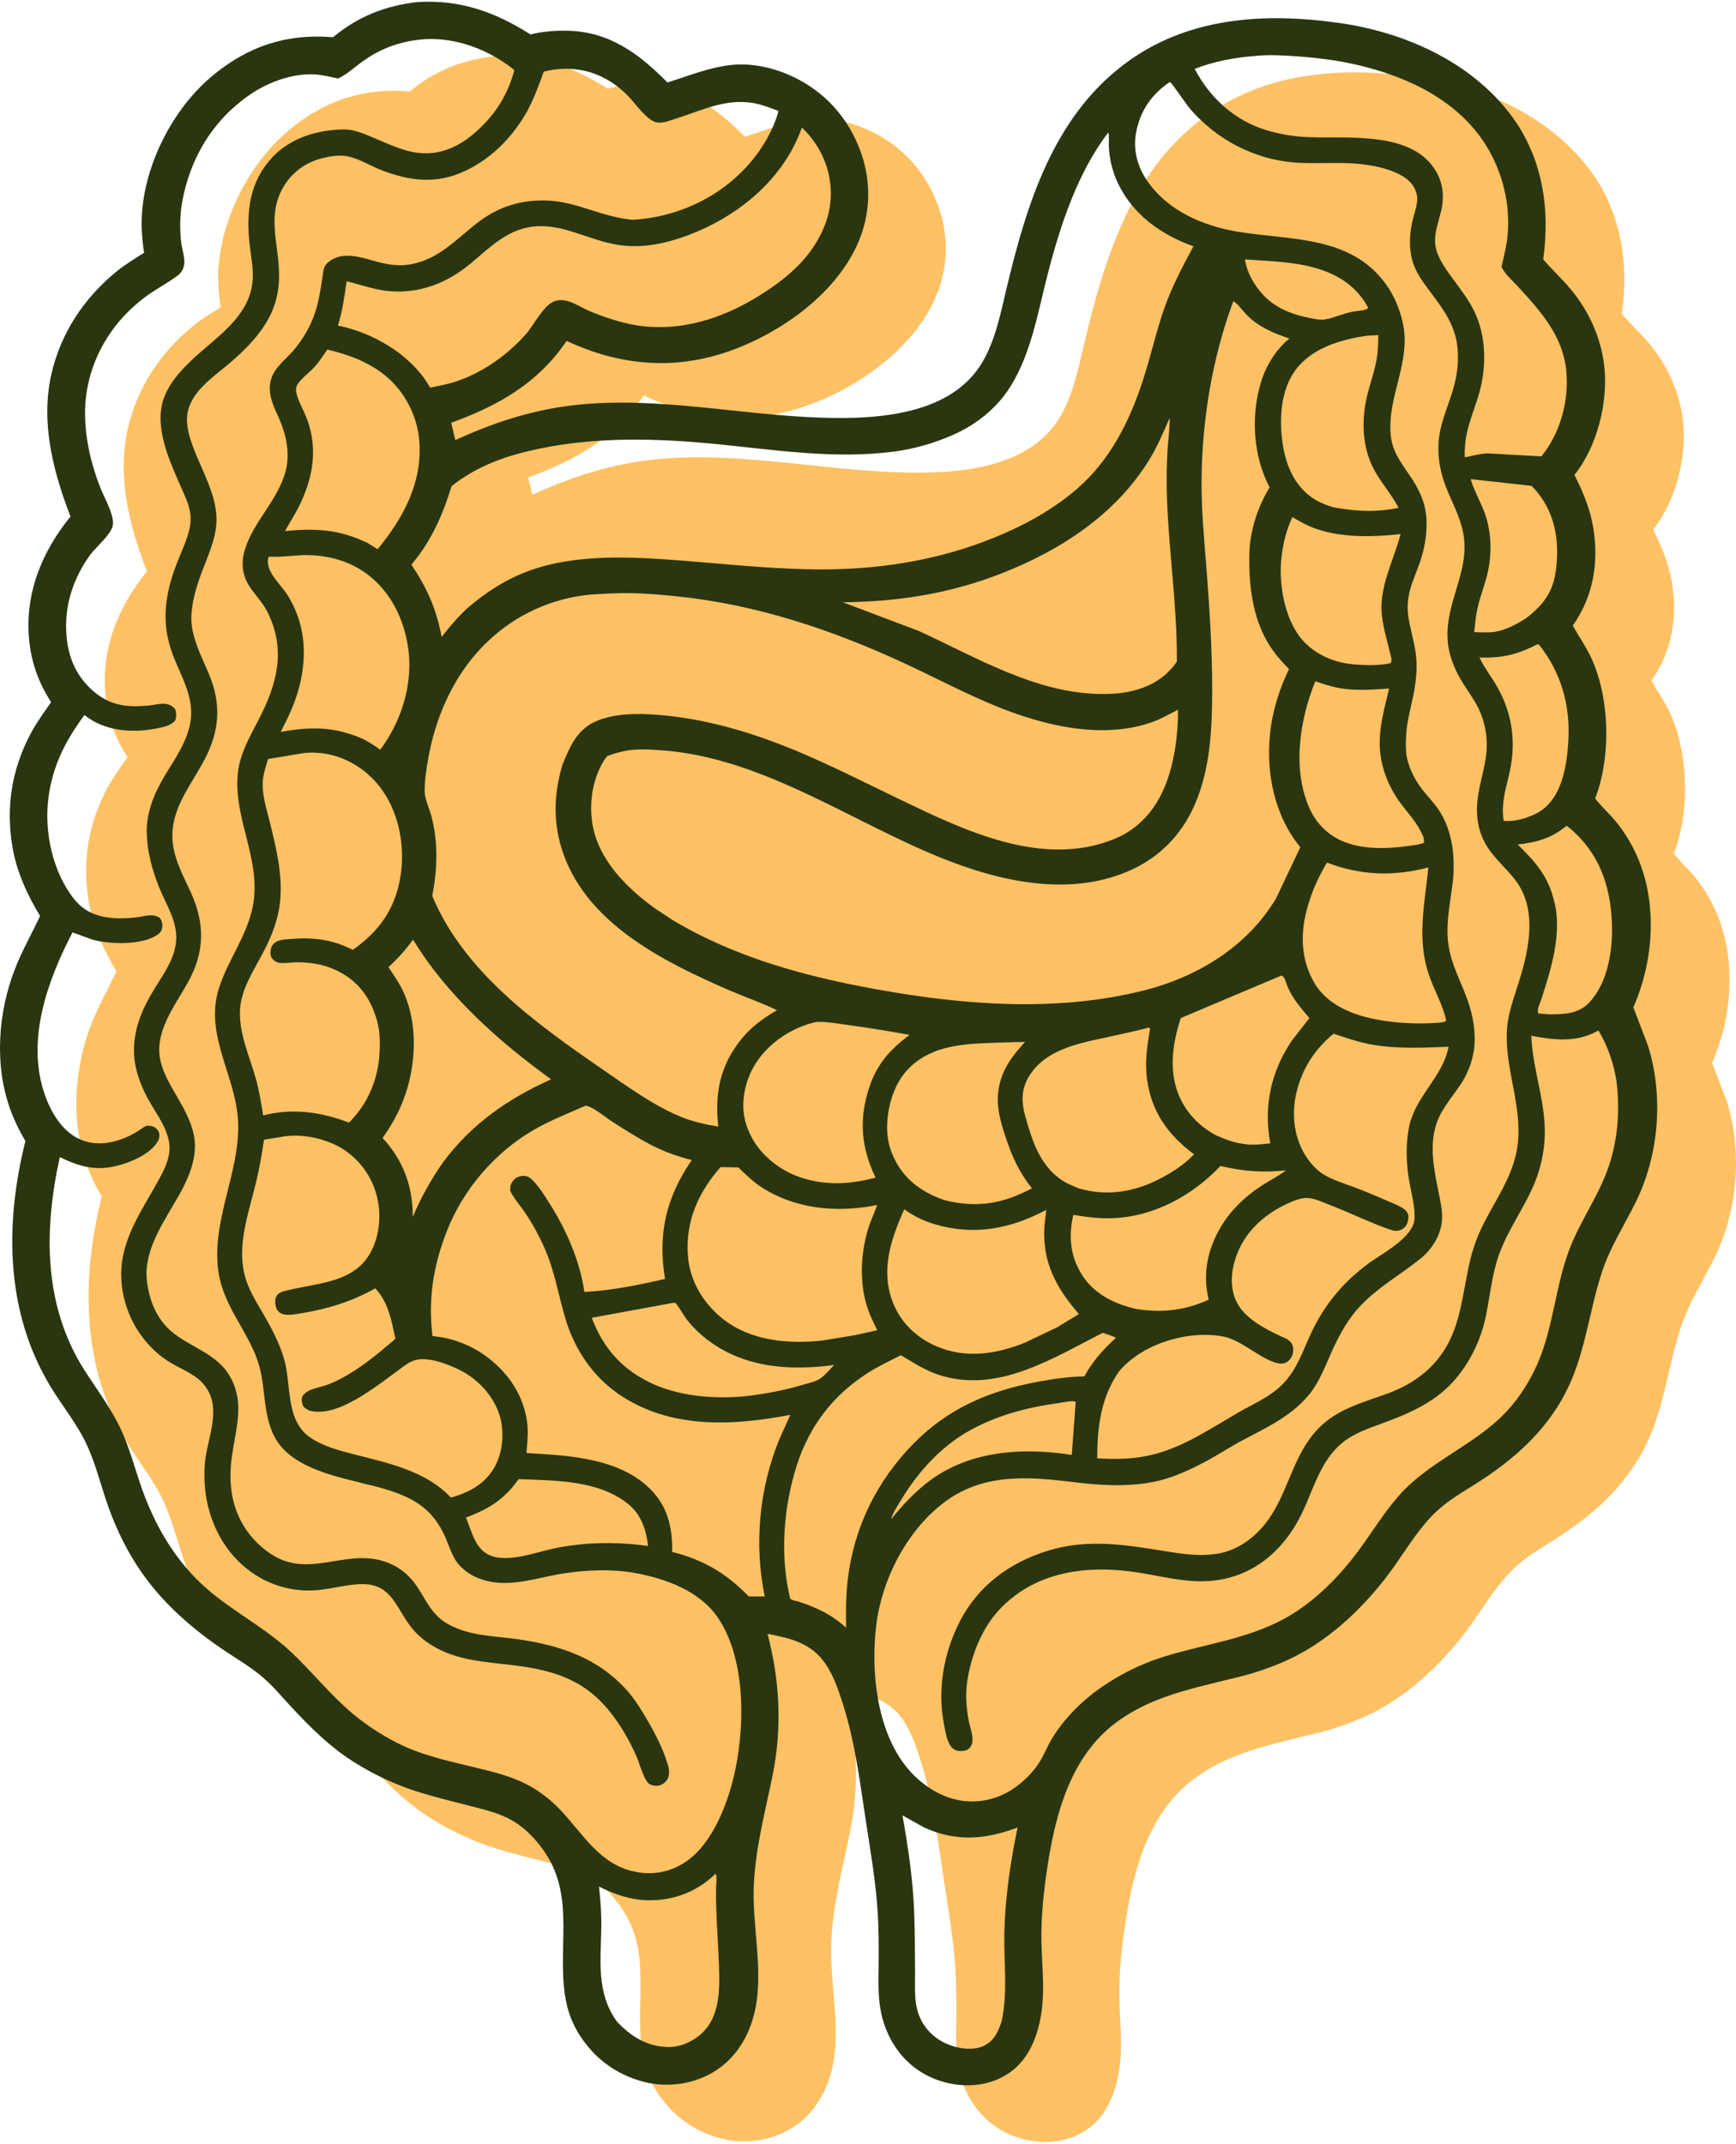 <svg xmlns="http://www.w3.org/2000/svg" fill="none" viewBox="0 0 260 321" height="321" width="260">
<path fill="#FFC163" d="M256.825 188.245C255.072 191.819 252.96 195.01 251.707 198.826C249.701 204.938 249.205 211.301 246.162 217.079C243.158 222.782 238.5 226.898 233.141 230.337C231.028 231.694 228.761 232.96 226.917 234.681C224.411 237.019 222.629 239.996 220.666 242.78C216.984 248.002 212.247 252.8 206.645 255.927C204.233 257.273 201.699 258.217 199.07 259.035C192.051 260.965 184.868 261.873 178.851 266.346C172.164 271.32 169.846 279.653 168.61 287.498C168.072 290.905 167.664 294.512 167.631 297.969C167.591 302.023 168.251 306.009 167.602 310.061C167.071 313.37 165.77 316.789 162.945 318.785C160.301 320.653 157.086 321.105 153.957 320.476C148.161 319.312 144.314 314.723 143.436 308.995C143.108 306.851 143.203 304.692 143.221 302.53C143.243 299.799 143.233 297.056 143.045 294.33C142.74 289.896 141.976 285.535 141.308 281.146C140.398 275.173 139.698 269.342 137.851 263.556C137.175 261.443 136.483 259.344 135.213 257.501C133.104 254.436 130.008 253.721 126.556 253.052C128.415 260.109 128.762 267.194 127.297 274.36C126.183 279.812 124.796 284.955 124.508 290.552C124.182 296.87 126.065 303.638 124.605 309.831C123.749 313.461 121.752 316.738 118.518 318.709C115.457 320.574 111.612 321.115 108.142 320.259C105.149 319.519 102.371 317.938 100.268 315.669C98.401 313.657 97.034 311.269 96.429 308.58C94.702 300.892 97.939 292.883 93.164 285.825C91.914 283.976 90.29 282.24 88.356 281.098C86.442 279.967 84.34 279.477 82.211 278.93C79.656 278.271 77.078 277.647 74.554 276.879C71.108 275.831 67.912 274.364 64.843 272.485C61.035 270.152 57.922 267.047 54.91 263.789C53.609 262.382 52.342 260.853 50.889 259.605C49.04 258.016 46.883 256.775 44.867 255.412C41.196 252.93 37.701 250.026 34.824 246.639C31.263 242.451 28.863 237.721 27.172 232.516C26.351 229.984 25.649 227.386 24.558 224.951C23.092 221.683 20.794 218.951 18.958 215.904C12.208 204.702 12.143 191.525 15.246 179.166C14.341 177.68 13.544 176.006 12.95 174.368C10.545 167.736 11.142 159.815 13.697 153.314C14.767 150.59 16.196 148.084 17.439 145.445C15.51 142.244 13.915 138.777 13.294 135.065C12.309 129.175 13.159 123.594 15.934 118.279C16.832 116.559 17.97 114.977 19.093 113.399C17.273 110.516 16.172 107.619 15.818 104.217C15.091 97.239 17.652 90.898 22.005 85.555C19.408 78.822 17.52 71.573 19.107 64.348C20.479 58.095 24.081 52.699 29.049 48.702C30.292 47.703 31.702 46.867 33.041 46.001C32.736 44.017 32.585 42.015 32.729 40.008C33.265 32.537 37.362 24.534 43.026 19.703C48.396 15.124 54.321 13.105 61.382 13.693C65.101 10.603 69.172 8.989 73.941 8.431C80.363 8.005 85.653 9.88 90.992 13.277C92.643 12.854 94.472 12.709 96.173 12.714C102.656 12.731 107.17 16.05 111.541 20.479C114.761 19.477 117.93 18.145 121.319 17.835C124.254 17.567 127.376 18.258 130.046 19.465C135.005 21.708 138.61 25.663 140.484 30.75C142.219 35.467 142.026 40.528 139.882 45.073C136.428 52.396 128.524 57.98 121.081 60.666C112.705 63.69 104.403 62.969 96.411 59.218C92.168 65.551 86.096 68.968 79.106 71.496L79.722 74.092C84.738 71.796 89.757 70.059 95.219 69.175C107.501 67.184 120.205 69.993 132.513 70.635C141.302 71.094 153.84 70.968 158.849 62.293C160.794 58.924 161.532 54.975 162.429 51.232C165.409 38.796 169.339 25.895 179.951 17.821C189.328 10.688 200.916 9.958 212.193 11.54C222.066 12.924 232.061 17.332 238.141 25.479C242.774 31.687 243.983 39.452 242.892 46.982C244.18 48.493 245.647 49.846 246.932 51.364C249.752 54.697 251.603 58.788 252.072 63.137C252.641 68.433 250.974 75.119 247.584 79.306C248.842 81.807 249.918 84.328 250.384 87.104C251.273 92.409 250.443 97.501 247.333 101.91C248.309 103.633 249.411 105.173 250.223 106.998C252.91 113.038 253.068 121.671 250.692 127.818C251.572 128.967 252.664 129.942 253.604 131.043C255.179 132.887 256.524 135.201 257.391 137.461C260.027 144.328 259.346 152.506 256.418 159.133L258.632 164.936C260.969 172.42 260.275 181.208 256.825 188.245Z"></path>
<path fill="#2A3610" d="M49.88 5.572C53.593 2.487 57.66 0.875 62.421 0.317C68.834 -0.109 74.116 1.765 79.446 5.157C81.094 4.736 82.922 4.59 84.62 4.595C91.093 4.612 95.6 7.928 99.965 12.351C103.18 11.35 106.345 10.021 109.729 9.711C112.66 9.442 115.777 10.132 118.442 11.338C123.395 13.578 126.994 17.529 128.864 22.611C130.599 27.321 130.405 32.377 128.264 36.916C124.814 44.231 116.923 49.808 109.49 52.491C101.127 55.511 92.837 54.79 84.857 51.045C80.621 57.37 74.557 60.783 67.576 63.309L68.192 65.901C73.201 63.608 78.213 61.873 83.666 60.99C95.929 59.002 108.614 61.807 120.904 62.449C129.68 62.908 142.2 62.781 147.201 54.117C149.143 50.752 149.881 46.807 150.777 43.069C153.753 30.648 157.676 17.761 168.272 9.698C177.635 2.572 189.206 1.843 200.465 3.422C210.325 4.805 220.305 9.208 226.375 17.346C231.001 23.546 232.209 31.302 231.12 38.823C232.405 40.332 233.871 41.684 235.153 43.2C237.97 46.529 239.818 50.615 240.285 54.959C240.854 60.249 239.189 66.927 235.805 71.109C237.059 73.607 238.135 76.124 238.599 78.897C239.488 84.197 238.659 89.282 235.553 93.686C236.528 95.407 237.628 96.947 238.439 98.768C241.122 104.802 241.279 113.424 238.907 119.564C239.786 120.712 240.877 121.686 241.815 122.785C243.387 124.628 244.73 126.939 245.596 129.196C248.228 136.054 247.548 144.224 244.625 150.841L246.835 156.638C249.169 164.113 248.476 172.891 245.031 179.919C243.28 183.49 241.172 186.676 239.921 190.488C237.917 196.592 237.422 202.948 234.384 208.719C231.384 214.416 226.733 218.527 221.382 221.962C219.272 223.317 217.008 224.582 215.167 226.3C212.665 228.636 210.885 231.609 208.925 234.39C205.249 239.605 200.518 244.398 194.925 247.521C192.517 248.866 189.987 249.808 187.361 250.625C180.352 252.553 173.182 253.459 167.173 257.928C160.495 262.895 158.182 271.219 156.946 279.054C156.41 282.457 156.002 286.061 155.969 289.513C155.929 293.562 156.588 297.544 155.94 301.591C155.41 304.896 154.111 308.311 151.289 310.305C148.649 312.17 145.44 312.622 142.315 311.994C136.527 310.832 132.685 306.247 131.809 300.527C131.482 298.384 131.577 296.229 131.594 294.07C131.615 291.341 131.606 288.601 131.419 285.879C131.114 281.449 130.351 277.094 129.684 272.711C128.775 266.745 128.077 260.92 126.232 255.141C125.557 253.03 124.867 250.935 123.599 249.092C121.492 246.031 118.401 245.318 114.954 244.649C116.81 251.698 117.157 258.774 115.694 265.932C114.581 271.377 113.196 276.514 112.909 282.106C112.584 288.417 114.464 295.176 113.006 301.362C112.151 304.987 110.157 308.261 106.928 310.229C103.872 312.092 100.032 312.633 96.569 311.778C93.579 311.039 90.806 309.46 88.705 307.194C86.843 305.184 85.477 302.798 84.873 300.113C83.148 292.433 86.38 284.433 81.614 277.385C80.365 275.538 78.743 273.804 76.813 272.663C74.902 271.534 72.803 271.044 70.677 270.497C68.126 269.84 65.552 269.216 63.031 268.45C59.59 267.403 56.398 265.937 53.334 264.06C49.531 261.73 46.423 258.628 43.416 255.374C42.117 253.969 40.853 252.442 39.401 251.196C37.555 249.608 35.401 248.369 33.388 247.008C29.721 244.529 26.233 241.627 23.359 238.246C19.803 234.061 17.406 229.338 15.72 224.139C14.898 221.61 14.198 219.014 13.108 216.583C11.645 213.318 9.351 210.59 7.517 207.546C0.778 196.358 0.713 183.197 3.81 170.853C2.906 169.369 2.111 167.696 1.519 166.059C-0.883 159.436 -0.288 151.524 2.263 145.031C3.333 142.311 4.759 139.807 6 137.17C4.074 133.974 2.481 130.511 1.861 126.803C0.877 120.92 1.726 115.344 4.498 110.036C5.394 108.318 6.53 106.739 7.651 105.163C5.834 102.283 4.735 99.39 4.381 95.99C3.655 89.02 6.212 82.688 10.559 77.351C7.966 70.626 6.081 63.386 7.665 56.17C9.036 49.923 12.632 44.534 17.593 40.542C18.833 39.544 20.241 38.708 21.579 37.843C21.275 35.863 21.124 33.862 21.268 31.857C21.803 24.395 25.893 16.401 31.55 11.576C36.912 7.002 42.828 4.986 49.877 5.573L49.88 5.572ZM133.46 227.504C135.134 225.4 137.168 223.243 139.338 221.653C145.457 217.17 153.243 216.739 160.517 217.86L161.099 210.067L161.095 209.903L160.938 209.859C160.254 209.738 159.199 210.012 158.5 210.107C153.698 210.764 149.023 212.003 144.808 214.453C140.671 216.859 137.346 220.621 134.912 224.679C134.371 225.581 133.737 226.478 133.461 227.503L133.46 227.504ZM63.816 5.853C60.14 6.096 57.012 7.179 54.041 9.389C52.922 10.22 51.921 11.146 50.655 11.757C49.537 11.535 48.353 11.223 47.216 11.147C43.938 10.927 40.245 12.267 37.565 14.083C31.902 17.92 28.445 23.674 27.265 30.351C26.931 32.239 26.921 34.353 27.128 36.252C27.242 37.291 27.742 38.63 27.575 39.652C27.442 40.466 27.062 40.947 26.408 41.413C24.88 42.506 23.209 43.383 21.699 44.513C17.2 47.882 14.057 52.684 13.055 58.239C12.165 63.18 13.244 68.524 15.068 73.128C15.669 74.644 16.99 76.845 16.923 78.461C16.864 79.89 14.36 81.9 13.48 83.12C10.974 86.599 9.65 90.606 9.936 94.903C10.091 97.234 10.691 99.435 12.05 101.359C13.556 103.488 15.714 105.177 18.341 105.603C19.582 105.805 20.947 105.778 22.194 105.657C22.965 105.582 24.255 105.253 24.972 105.421C25.531 105.553 25.884 105.753 26.242 106.216C26.413 106.839 26.435 107.178 26.283 107.809C25.716 108.648 24.443 108.884 23.501 109.07C20.026 109.757 16.268 109.552 13.278 107.537L12.654 107.074C9.772 110.948 7.835 114.77 7.238 119.597C6.612 124.669 7.907 130.65 11.138 134.675C12.583 136.474 14.439 137.218 16.671 137.447C17.926 137.576 19.177 137.504 20.429 137.368C21.687 137.231 22.75 136.728 23.91 137.416C24.256 137.888 24.386 138.316 24.288 138.912C24.201 139.447 23.947 139.734 23.5 140.029C21.172 141.565 16.411 141.409 13.846 140.706L10.865 139.615C7.175 146.684 4.018 155.401 6.525 163.362C7.381 166.079 8.975 169.037 11.568 170.407C13.614 171.488 15.893 171.375 18.021 170.647C18.925 170.338 19.78 169.917 20.592 169.416C20.994 169.168 21.48 168.761 21.907 168.594C22.112 168.513 22.727 168.601 22.928 168.685C23.266 168.826 23.582 169.097 23.741 169.427C23.952 169.868 23.895 170.432 23.664 170.852C22.501 172.969 19.066 174.28 16.831 174.719C13.912 175.291 11.569 174.535 8.956 173.268C6.558 184.131 6.463 195.492 12.66 205.191C14.589 208.212 16.724 210.975 18.215 214.271C19.327 216.729 20.058 219.36 20.908 221.918C22.699 227.301 25.331 232.252 29.318 236.341C33.596 240.727 39.131 243.202 43.538 247.321C46.448 250.041 48.962 253.162 51.927 255.835C54.16 257.849 56.676 259.534 59.343 260.914C63.048 262.83 67.117 263.681 71.136 264.658C73.952 265.342 76.667 265.98 79.232 267.377C81.03 268.357 82.698 269.707 84.093 271.202C87.419 274.768 89.865 279.191 95.072 280.271C97.732 280.823 100.351 280.35 102.624 278.847C106.9 276.02 109.256 269.426 110.204 264.632C111.559 257.781 111.594 248.224 107.5 242.211C104.763 238.192 99.608 236.35 95.008 235.53C91.57 234.917 87.779 235.089 84.348 235.621C80.613 236.201 76.623 237.694 72.854 236.712L72.582 236.642C70.766 236.154 68.955 234.977 68.04 233.309C67.453 232.24 67.077 231.016 66.563 229.903C64.795 226.08 62.172 224.43 58.295 223.172C52.949 221.436 43.999 220.715 41.098 215.115C39.243 211.533 39.88 207.426 38.558 203.678C36.92 199.037 33.468 195.524 32.724 190.494C31.595 182.863 35.868 175.789 35.673 168.264C35.49 161.241 30.5 155.076 32.803 147.929C34.169 143.689 36.991 140.155 37.863 135.711C39.232 128.728 34.799 122.389 35.649 115.572C35.992 112.815 37.345 110.43 38.61 108.011C41.45 102.582 42.947 97.388 40.033 91.595C39.26 90.058 37.984 88.907 37.139 87.435C36.21 85.816 36.141 83.985 36.691 82.239C38.027 77.988 41.632 74.914 42.788 70.516C43.448 68.005 42.901 65.269 41.908 62.927C41.184 61.222 40.23 59.549 40.432 57.622C40.68 55.257 42.602 54.08 44.01 52.41C44.938 51.309 45.768 50.038 46.403 48.746C47.729 46.048 48.004 43.264 48.474 40.352C48.598 39.587 49.389 39.025 50.046 38.707C52.063 37.732 54.63 38.719 56.65 39.24C58.265 39.657 59.827 39.876 61.48 39.583C65.847 38.81 68.419 35.679 71.796 33.147C74.759 30.925 78.006 29.938 81.703 30.019C86.35 30.12 90.221 32.561 94.827 32.917C101.457 32.504 107.8 29.589 112.21 24.532C114.121 22.34 115.699 19.706 116.518 16.908L116.604 16.62C115.35 16.152 114.038 15.624 112.71 15.412C108.501 14.74 104.972 16.602 101.073 17.819C100.282 18.066 99.287 18.46 98.451 18.348C96.945 18.145 95.201 15.552 94.165 14.473C90.724 10.889 86.289 9.527 81.445 10.719C80.738 12.632 80.035 14.623 79.072 16.424C76.999 20.298 73.67 23.733 69.673 25.593C65.4 27.581 61.568 27.153 57.267 25.534C55.605 24.908 53.85 23.791 52.124 23.421C50.927 23.165 49.393 23.392 48.219 23.699C45.752 24.346 43.738 25.79 42.437 28.011C40.114 31.977 41.499 35.829 41.763 40.043C41.933 42.757 41.538 45.258 40.238 47.669C38.879 50.189 36.781 52.312 34.637 54.171C32.544 55.986 29.74 57.804 28.551 60.383C27.792 62.029 27.904 63.55 28.37 65.246C29.437 69.132 31.994 72.831 32.384 76.846C32.664 79.738 31.522 82.312 30.505 84.935C29.602 87.263 28.834 89.532 28.668 92.046C28.558 93.706 28.995 95.282 29.555 96.828C30.145 98.458 30.957 100 31.565 101.625C33.289 106.225 32.654 110.182 30.275 114.405C27.767 118.855 24.721 122.511 26.208 127.951C26.759 129.965 27.762 131.821 28.617 133.713C30.74 138.417 30.643 142.639 28.116 147.163C26.109 150.756 22.935 154.721 24.099 159.115C24.586 160.957 25.565 162.589 26.514 164.219C27.587 166.064 28.609 167.884 29.039 170C29.653 173.017 28.38 176.149 26.942 178.733C25.011 182.202 22.288 185.946 21.962 190.012C21.849 191.417 22.133 192.995 22.518 194.344C23.053 196.219 24.12 198.034 25.602 199.308C28.6 201.888 32.621 202.63 34.608 206.404C36.614 210.213 35.318 213.978 34.751 217.947C34.225 221.624 34.519 225.177 36.457 228.428C37.564 230.285 39.336 232.044 41.229 233.094C46.498 236.016 51.556 232.222 57.019 233.656C59.33 234.263 61.156 235.612 62.475 237.591C63.953 239.806 64.677 241.867 67.166 243.233C70.412 245.014 74.021 244.952 77.583 245.466C83.938 246.383 89.626 248.284 93.989 253.222C95.072 254.448 95.946 255.885 96.781 257.286C98.096 259.493 99.365 261.955 100.076 264.435C100.26 265.074 100.293 265.932 99.914 266.51C99.635 266.935 99.118 267.298 98.617 267.392C98.227 267.465 97.573 267.359 97.24 267.135C96.427 266.591 95.758 263.946 95.304 262.943C94.754 261.726 94.147 260.525 93.461 259.38C92.162 257.216 90.588 255.149 88.621 253.548C85.167 250.738 80.939 249.838 76.625 249.324C73.068 248.9 69.475 248.708 66.17 247.176C64.461 246.384 62.856 245.25 61.669 243.776C59.274 240.805 58.721 237.033 53.952 237.215C51.992 237.291 50.097 237.8 48.159 238.045C43.748 238.601 39.479 237.241 36.183 234.244C32.733 231.107 30.834 226.506 30.64 221.89C30.585 220.575 30.609 219.229 30.837 217.93C31.49 214.201 33.285 209.971 30.089 206.85C28.824 205.615 27.039 204.951 25.539 204.05C21.1 201.381 18.307 196.401 18.156 191.236C17.999 185.842 21.033 181.604 23.541 177.093C24.355 175.628 25.26 173.983 25.38 172.277C25.578 169.461 23.381 166.817 22.11 164.458C20.957 162.317 20.078 159.832 20.062 157.38C20.041 153.881 21.391 150.868 23.206 147.943C24.552 145.774 26.098 143.642 26.366 141.022C26.673 138.032 24.785 135.327 23.741 132.658C22.759 130.148 22.053 127.502 21.979 124.796C21.895 121.72 23.052 118.901 24.592 116.302C26.146 113.68 28.119 110.999 28.552 107.903C29.073 104.179 26.982 101.107 25.774 97.748C24.995 95.582 24.66 93.368 24.836 91.069C25.011 88.792 25.609 86.638 26.424 84.513C27.083 82.794 27.94 81.057 28.364 79.265C28.965 76.728 28.003 74.972 27.008 72.713C25.348 68.943 23.097 63.982 24.471 59.823C25.093 57.941 26.285 56.419 27.629 54.993C31.61 50.771 37.971 47.693 37.864 41.055C37.838 39.437 37.502 37.824 37.341 36.216C36.873 31.548 37.438 27.151 40.75 23.599C43.519 20.629 47.466 19.465 51.429 19.381C53.084 19.346 54.646 20.082 56.143 20.713C57.947 21.472 59.806 22.346 61.729 22.745C66.099 23.651 69.594 21.592 72.536 18.536C74.754 16.231 76.215 13.575 77.033 10.494C73.348 7.515 68.602 5.66 63.815 5.852L63.816 5.853ZM188.087 8.368C184.932 8.617 181.889 9.156 178.929 10.318C181.209 14.654 184.87 18.017 189.605 19.473C191.602 20.087 193.779 20.447 195.869 20.536C201.922 20.794 211.839 19.487 215.26 25.99C216.157 27.695 216.3 29.654 215.862 31.512C215.448 33.262 214.703 35.051 215.004 36.887C215.295 38.665 216.618 40.421 217.661 41.841C218.781 43.367 219.973 44.901 220.803 46.611C222.715 50.549 222.654 55.452 221.335 59.554C220.317 62.721 219.234 65.061 219.385 68.485C220.507 68.243 221.634 67.95 222.784 67.884L230.849 68.337C233.731 64.818 235.037 59.889 234.564 55.391C234.024 50.255 230.736 46.595 227.382 42.959C226.476 41.977 225.499 41.176 224.874 39.969C225.251 38.352 225.659 36.779 225.803 35.12C226.2 30.542 225.035 25.796 222.631 21.886C218.407 15.019 210.835 11.477 203.246 9.712C200.266 9.02 197.24 8.65 194.191 8.431C192.216 8.291 190.058 8.163 188.085 8.367L188.087 8.368ZM175.178 12.283C172.464 14.163 170.828 16.481 170.169 19.762C169.636 22.416 170.368 25.054 171.914 27.225C175.063 31.648 180.224 33.848 185.443 34.707C193.274 35.997 202.224 35.242 207.511 42.482C208.773 44.211 209.578 46.119 210.064 48.192C211.473 54.211 207.624 59.45 208.315 65.401C208.613 67.965 210.267 69.813 211.596 71.898C212.852 73.867 213.632 75.84 213.659 78.199C213.685 80.444 213.28 82.502 212.514 84.609C211.927 86.227 211.171 87.815 210.938 89.534L210.895 89.826C210.742 90.984 210.871 92.239 211.109 93.379C211.451 95.022 211.924 96.662 212.094 98.336C212.298 100.347 212.024 102.457 211.61 104.425C211.221 106.274 210.7 108.174 210.603 110.068C210.559 110.946 210.516 111.857 210.605 112.734C210.801 114.646 211.828 116.707 213.012 118.22C213.846 119.284 214.81 120.262 215.554 121.395C217.557 124.451 217.986 128.468 217.58 132.033C217.246 134.97 216.532 138.092 216.874 141.049C217.241 144.215 218.676 146.683 219.743 149.618C220.457 151.582 220.862 153.522 220.866 155.615C220.869 157.937 220.109 160.329 218.834 162.267C217.549 164.22 215.904 166.005 215.143 168.255C214.004 171.627 214.802 175.207 215.469 178.583C215.737 179.945 216.072 181.33 215.964 182.726C215.784 185.048 214.407 187.164 212.613 188.585C209.657 190.924 206.331 192.798 203.723 195.566C202.04 197.353 200.831 199.454 199.792 201.664C198.627 204.141 197.729 206.859 195.941 208.98C193.265 212.153 189.589 213.815 186.008 215.722C184.137 216.719 182.371 217.892 180.501 218.886C178.303 220.055 176.002 221.126 173.576 221.719C169.591 222.695 165.131 222.465 161.087 221.971C153.992 221.103 147.147 220.494 141.151 225.168C135.697 229.418 132.021 236.646 131.223 243.477C130.427 250.3 131.282 258.919 135.677 264.492C137.737 267.103 140.89 269.26 144.255 269.667C147.357 270.042 150.24 269.13 152.657 267.188C153.862 266.219 155.003 265.009 155.797 263.677C156.466 262.556 156.939 261.33 157.628 260.215C159.441 257.283 162.038 254.687 164.86 252.72C167.736 250.716 170.953 249.125 174.301 248.083C180.467 246.162 186.767 245.485 192.524 242.294C196.955 239.838 200.8 235.886 203.759 231.801C205.662 229.173 207.406 226.338 209.562 223.907C214.16 218.721 220.917 216.412 225.649 211.345C227.605 209.249 229.21 206.685 230.338 204.052C232.587 198.806 232.937 192.923 234.873 187.543C236.662 182.572 239.989 178.429 241.358 173.301C241.743 171.86 242.03 170.404 242.186 168.919C242.432 166.581 242.386 164.187 242.095 161.855C241.658 159.186 240.796 156.634 239.396 154.31C236.196 156.14 232.82 155.766 229.344 155.099C229.538 160.501 231.782 165.569 231.301 171.069C231.091 173.462 230.505 175.713 229.516 177.9C228.015 181.219 225.908 184.135 224.616 187.577C223.471 190.626 223.204 193.79 222.565 196.952C221.824 200.613 220.125 204.166 217.604 206.932C214.653 210.17 210.815 211.747 206.792 213.222C204.821 213.945 202.685 214.693 201.041 216.042C197.794 218.707 196.79 222.819 195.052 226.468C192.218 232.419 187.226 236.56 180.481 236.774C177.067 236.882 173.751 235.994 170.402 235.469C162.992 234.309 155.263 235.212 149.813 240.879C147.064 243.737 145.397 247.997 144.85 251.884C144.576 253.837 144.724 255.944 145.131 257.873C145.316 258.753 145.694 259.727 145.653 260.628C145.631 261.125 145.435 261.607 145.028 261.915C144.606 262.234 143.772 262.281 143.272 262.128C142.516 261.898 142.188 261.247 141.929 260.555C141.635 259.768 141.502 258.828 141.346 258.001C140.37 252.867 141.383 247.387 143.769 242.765C146.525 237.426 151.215 233.989 156.884 232.23C162.966 230.343 168.58 231.33 174.685 232.305C177.085 232.688 179.624 233.074 182.046 232.693L182.365 232.645C185.46 232.148 188.128 230.106 189.922 227.606C193.046 223.251 193.629 217.846 197.463 213.894C200.254 211.016 203.971 210.062 207.62 208.746C212.125 207.122 215.604 204.374 217.501 199.881C219.35 195.507 219.349 190.521 220.986 186.015C222.84 180.909 226.635 176.911 227.302 171.378C227.961 165.913 225.662 160.682 225.656 155.244C225.651 152.121 226.707 149.558 227.609 146.623C229.076 141.848 230.239 135.994 226.888 131.701C225.765 130.263 224.387 129.032 223.28 127.575C221.535 125.281 220.981 122.693 221.28 119.854C221.581 116.999 222.711 114.279 222.671 111.375C222.646 109.53 222.242 107.748 221.438 106.086C220.781 104.728 219.822 103.482 219.035 102.193C217.796 100.164 216.917 98.008 216.796 95.612C216.537 90.499 219.639 86.199 219.317 81.172C219.12 78.086 217.632 75.678 216.544 72.882C215.744 70.828 215.316 68.598 215.44 66.39C215.602 63.518 216.848 60.965 217.647 58.25C218.244 56.218 218.498 54.112 218.281 51.997C217.945 48.704 216.198 46.364 214.286 43.798C213.166 42.295 211.982 40.777 211.503 38.928C210.961 36.842 211.118 34.742 211.643 32.674C211.873 31.765 212.23 30.774 212.261 29.838C212.287 29.048 211.927 28.18 211.449 27.561C209.935 25.604 206.086 24.799 203.742 24.561C200.723 24.255 197.673 24.53 194.646 24.385C188.155 24.073 182.153 20.992 178.007 16.018L175.519 12.562L175.183 12.283L175.178 12.283ZM120.098 19.108C117.703 25.86 112.219 30.987 105.846 34.027C101.842 35.937 97.149 37.377 92.679 36.687C90.507 36.351 88.463 35.593 86.384 34.908C84.231 34.197 81.928 33.632 79.646 33.954C75.794 34.499 73.343 37.084 70.49 39.453C66.895 42.438 62.713 44.067 58.001 43.564C55.948 43.345 53.926 42.596 51.918 42.123C51.599 44.355 51.278 46.591 50.616 48.752C53.949 49.441 57.04 50.842 59.779 52.867C61.609 54.292 63.309 55.99 64.412 58.053C65.733 57.779 67.092 57.539 68.371 57.103C72.379 55.737 75.97 53.182 78.773 50.031C79.971 48.685 81.416 45.629 83.113 45.081C84.969 44.482 86.727 45.944 88.383 46.623C90.878 47.645 93.626 48.551 96.32 48.849C102.29 49.513 108.058 47.675 113.138 44.625C116.458 42.632 119.768 40.134 121.907 36.852C124.064 33.547 124.981 29.995 124.107 26.071C123.524 23.449 122.054 20.931 120.098 19.107L120.098 19.108ZM166 19.825C161.388 25.819 158.783 33.799 156.909 41.07C155.394 46.95 154.304 53.786 150.712 58.799C148.663 61.66 145.806 63.776 142.602 65.177C139.852 66.378 136.889 67.229 133.912 67.62C125.001 68.791 116.066 67.365 107.197 66.489C98.529 65.634 89.566 65.39 80.992 67.142C75.983 68.165 71.7 69.622 67.636 72.786C66.312 77.116 64.573 81.055 61.62 84.553C63.96 88.073 65.368 91.197 66.146 95.374C67.358 93.817 68.575 92.385 70.028 91.038C72.765 88.697 75.767 86.755 79.16 85.5C86.297 82.859 94.844 83.379 102.302 83.96C109.738 84.539 117.185 85.386 124.654 85.249C132.833 85.101 140.93 83.697 148.542 80.65C153.081 78.834 157.482 76.486 161.207 73.289C166.31 68.91 169.201 63.05 171.235 56.756C172.354 53.295 173.14 49.724 174.336 46.287C175.491 42.967 177.082 39.958 178.743 36.881C173.925 35.16 169.729 32.198 167.451 27.477C166.641 25.796 166.163 23.864 166.073 21.999C166.039 21.296 166.164 20.504 166 19.827L166 19.825ZM186.459 38.842C186.783 41.264 188.517 43.846 190.459 45.302C192.15 46.571 194.145 47.231 196.197 47.624C196.904 47.76 197.754 47.952 198.467 47.83C200.076 47.555 201.565 46.739 203.226 46.575C203.711 46.498 204.639 46.488 204.917 46.109C203.308 43.069 200.734 41.288 197.488 40.27C193.949 39.161 190.127 39.121 186.459 38.843L186.459 38.842ZM184.716 45.091C181.544 53.641 180.02 62.917 179.956 72.03C179.924 76.54 180.383 81.098 180.728 85.593C181.187 91.573 181.563 97.581 181.547 103.58C181.531 109.316 181.242 115.269 178.889 120.602C176.981 124.925 173.774 128.264 169.479 130.235C160.897 134.174 151.038 132.29 142.564 129.084C128.126 123.621 114.608 113.371 98.788 112.328C96.951 112.207 94.926 112.093 93.136 112.548C92.36 112.746 91.618 112.93 90.882 113.261C88.835 116.059 88.177 119.916 88.715 123.3C89.582 128.75 93.897 133.023 98.186 136.085L100.705 137.753C110.156 143.405 120.599 146.212 131.348 148.155C144.374 150.511 158.248 151.585 171.236 148.335C179.288 146.32 186.815 141.769 191.119 134.514L194.751 126.87C190.88 122.141 189.608 115.877 190.211 109.875C190.54 106.594 191.598 103.149 193.053 100.194C191.907 99.004 190.859 97.843 189.997 96.428C187.568 92.439 187.016 87.555 187.117 82.975C187.195 79.459 188.334 75.967 190.15 72.974C187.684 68.351 187.328 62.319 188.821 57.339C189.583 54.797 191.054 52.367 193.119 50.691C190.728 49.892 188.489 48.964 186.694 47.127C186.089 46.506 185.436 45.537 184.717 45.089L184.716 45.091ZM204.7 50.275C200.798 50.845 196.508 52.085 194.04 55.396C191.726 58.5 191.553 63.036 192.147 66.7C192.641 69.745 193.868 72.636 196.442 74.475C197.405 75.164 198.474 75.57 199.591 75.939C202.927 76.582 206.111 76.753 209.461 76.04C208.293 73.766 206.51 71.956 205.452 69.643C204.116 66.72 203.955 63.354 204.546 60.227C204.95 58.096 205.761 56.044 206.16 53.91C206.383 52.713 206.419 51.397 206.421 50.178L204.7 50.274L204.7 50.275ZM49.023 52.344C48.396 53.258 47.779 54.235 47.016 55.042C46.271 55.829 45.182 56.622 44.592 57.513C44.324 57.917 44.28 58.379 44.389 58.851C44.697 60.185 45.559 61.57 46.031 62.878C47.706 67.518 46.766 71.968 44.568 76.259L42.677 79.526C47.264 79.064 50.773 79.272 54.977 81.266L56.563 82.237C60.466 77.49 63.368 72.091 62.774 65.766C62.433 62.136 60.533 58.547 57.705 56.241C55.208 54.205 52.131 53.061 49.024 52.344L49.023 52.344ZM175.174 62.581C174.232 64.761 173.309 66.942 172.053 68.964C167.028 77.056 158.892 82.361 150.185 85.793C142.35 88.881 134.617 90.099 126.236 90.186L137.611 94.482C146.172 98.414 155.028 103.751 164.692 103.915C166.942 103.953 169.079 103.771 171.2 102.975C173.269 102.199 174.966 100.942 176.223 99.124L176.259 99.073C176.319 90.953 175.095 82.959 174.785 74.864C174.69 72.365 174.708 69.829 174.865 67.331C174.964 65.761 175.209 64.152 175.175 62.581L175.174 62.581ZM220.27 71.748L220.322 71.945C220.912 73.865 222.04 75.605 222.615 77.577C223.455 80.459 223.408 83.524 222.648 86.421C222.246 87.952 221.652 89.444 221.304 90.985C221.033 92.19 220.926 93.434 220.79 94.659C221.781 94.671 222.933 94.769 223.905 94.606C225.637 94.317 227.144 93.478 228.599 92.541C231.054 90.674 232.579 88.689 233.009 85.531C233.571 81.405 233.041 77.238 230.383 73.877C230.066 73.475 229.736 73.098 229.359 72.751L220.27 71.749L220.27 71.748ZM193.554 77.437C192.651 79.4 192.217 81.183 191.947 83.316C191.461 87.143 192.292 92.269 194.696 95.393C196.512 97.754 199.473 99.147 202.406 99.447C204.166 99.627 206.534 99.694 208.271 99.316C208.427 98.962 208.417 98.914 208.372 98.549C207.917 96.517 207.242 94.378 206.981 92.326C206.438 88.064 208.703 84.016 209.766 79.976C205.598 80.42 201.072 80.566 197.058 79.169C195.82 78.738 194.687 78.088 193.554 77.436L193.554 77.437ZM44.791 83.151C43.304 83.246 41.748 83.442 40.261 83.347C40.041 83.804 40.107 84.41 40.238 84.889C40.627 86.32 42.253 87.827 43.062 89.112C46.631 94.78 45.942 101.461 43.197 107.275L42.042 109.599C46.67 108.77 50.222 108.782 54.572 110.748C55.398 111.224 56.195 111.686 56.948 112.273C60.134 107.979 61.9 102.404 61.134 97.055C60.516 92.741 58.542 88.626 54.995 85.975C52.058 83.781 48.403 82.956 44.791 83.15L44.791 83.151ZM91.803 88.854C89.865 88.935 87.957 89.005 86.046 89.37C80.511 90.427 75.629 93.174 71.808 97.311C67.699 101.759 65.164 107.667 64.136 113.595C63.859 115.187 63.582 116.889 63.605 118.509C63.621 119.715 64.33 121.103 64.633 122.289C65.648 126.249 65.502 130.174 64.74 134.161C69.52 145.608 80.383 153.331 90.23 160.122C93.823 162.6 97.831 165.514 101.875 167.193C103.689 167.945 105.65 168.388 107.583 168.701C107.019 163.739 107.825 159.574 111.018 155.62C112.509 153.773 114.328 152.454 116.367 151.275L116.168 151.177C113.926 150.096 111.526 149.287 109.241 148.294C99.605 144.11 88.191 138.496 84.406 127.939C82.811 123.49 82.884 119.104 84.21 114.609C85.285 111.919 86.381 109.262 89.213 108.027C92.002 106.81 95.424 106.806 98.402 107.033C105.568 107.582 112.451 109.61 119.071 112.354C124.324 114.532 129.439 117.14 134.562 119.606C144.292 124.29 156.08 130.066 166.939 125.611C170.529 124.138 173.023 121.293 174.473 117.734C175.891 114.253 176.448 110.018 176.433 106.269C175.103 106.96 173.745 107.736 172.323 108.215C166.218 110.267 159.551 109.251 153.553 107.337C147.353 105.36 141.595 102.185 135.712 99.445C124.701 94.318 113.226 90.468 101.081 89.264C98.056 88.964 94.839 88.704 91.803 88.854ZM230.273 96.465C227.266 98.022 224.97 98.57 221.579 98.453L221.69 98.679C222.401 100.115 223.384 101.363 224.18 102.747C226.658 107.065 227.137 111.562 225.928 116.366C225.372 118.569 224.837 120.635 225.208 122.917C227.115 123.119 229.877 122.22 231.338 120.988C234.064 118.688 234.697 114.298 234.888 110.933C235.192 105.585 233.819 100.716 230.486 96.519L230.275 96.465L230.273 96.465ZM196.989 102.021C194.669 107.777 193.516 115.032 196.068 120.91C197.133 123.363 198.972 125.166 201.484 126.126C204.821 127.399 208.817 127.036 212.271 126.482L213.215 126.25C213.41 125.681 213.067 125.058 212.805 124.531C211.916 122.742 210.433 121.306 209.326 119.663C207.601 117.103 206.557 114.024 206.635 110.913C206.701 108.3 207.437 105.642 208.045 103.111C205.787 103.247 203.464 103.442 201.212 103.134C199.782 102.939 198.353 102.486 196.989 102.021L196.989 102.021ZM45.153 112.821L40.148 113.664C39.809 114.788 39.393 115.97 39.346 117.149C39.269 119.085 39.884 121.011 40.349 122.869C41.322 126.757 42.379 130.989 41.946 135.03C41.66 137.708 40.752 140.032 39.527 142.411C38.036 145.309 35.983 148.196 35.935 151.575C35.887 155.051 37.429 158.327 38.348 161.631C38.839 163.396 39.119 165.222 39.412 167.029C43.842 165.895 48.053 166.502 52.271 168.105C54.914 165.432 56.344 162.273 56.786 158.55C56.92 156.623 56.998 154.705 56.466 152.829C55.609 149.81 54.011 147.337 51.239 145.755C48.98 144.466 46.738 144.048 44.161 144.104C43.413 144.121 42.519 144.291 41.785 144.171C41.327 144.097 40.776 143.691 40.599 143.253C40.396 142.747 40.515 141.945 40.824 141.511C41.422 140.671 42.7 140.67 43.632 140.596C46.952 140.331 49.864 140.695 52.835 142.24C56.694 139.545 59.089 136.245 59.926 131.557C60.721 127.097 59.88 122.051 57.243 118.314C55.263 115.506 52.241 113.474 48.836 112.881C47.705 112.685 46.281 112.628 45.153 112.82L45.153 112.821ZM234.615 123.649C232.435 125.512 230.107 126.15 227.31 126.457C229.961 129.073 231.846 131.155 232.75 134.888L232.831 135.213C233.956 139.877 232.271 145.248 230.83 149.667C230.648 150.224 230.114 151.303 230.41 151.764L232.069 151.893C234.209 151.885 236.377 151.827 237.967 150.178C240.896 147.138 241.594 142.01 241.405 137.963C241.151 132.52 239.461 127.775 235.26 124.14L234.615 123.65L234.615 123.649ZM198.741 129.164C197.237 131.689 196.165 134.193 195.516 137.068C194.719 140.599 195.05 144.246 196.961 147.363C198.773 150.32 202.157 151.785 205.406 152.508C208.555 153.208 212.128 153.382 215.352 153.156C215.787 153.096 216.27 153.134 216.593 152.828C216.077 150.363 214.732 148.191 213.95 145.812C212.187 140.448 213.382 135.331 213.926 129.898C208.709 131.266 203.774 131.099 198.741 129.162L198.741 129.164ZM61.864 140.705C60.77 142.222 59.55 143.565 58.167 144.823C58.997 146.044 59.839 147.241 60.447 148.591C62.142 152.354 62.298 156.719 61.543 160.727C60.866 164.311 59.408 167.448 57.302 170.407C60.369 173.701 61.881 177.74 61.815 182.233C63.034 179.336 64.499 176.714 66.293 174.13C70.595 168.319 76.036 164.542 82.541 161.62C74.707 155.966 66.924 149.036 61.864 140.705ZM191.906 146.088L176.84 152.449C175.532 156.506 174.91 160.911 176.956 164.869C178.111 167.102 179.847 168.746 182.033 169.959C183.423 170.589 184.711 171.09 186.233 171.293L186.545 171.339C187.782 171.502 189.018 171.333 190.251 171.203C189.225 165.696 190.333 160.462 193.481 155.825L196.105 152.461C194.812 150.911 193.542 149.484 192.774 147.585C192.556 147.045 192.461 146.28 191.906 146.089L191.906 146.088ZM122.281 153.028C118.665 153.813 115.141 156.121 113.146 159.284C111.65 161.655 110.894 164.931 111.571 167.696C112.372 170.968 114.573 173.531 117.45 175.205C120.261 176.842 123.814 177.401 127.029 177.1C128.432 176.944 129.778 176.728 131.138 176.342C128.946 171.839 128.605 167.527 130.224 162.725C131.387 159.275 133.356 157.118 136.215 154.968C133.141 154.41 130.074 153.897 126.977 153.482C125.431 153.275 123.845 152.967 122.281 153.028ZM172.066 153.873C169.849 154.45 167.623 154.929 165.384 155.408C161.22 156.296 156.379 157.295 154.038 161.297C152.95 163.157 152.971 165.057 153.535 167.072C154.661 171.087 155.899 175.045 159.768 177.158L161.406 177.899C165.775 179.234 170 178.498 173.984 176.368C175.781 175.407 177.429 174.338 178.829 172.847C174.948 169.952 172.458 166.53 171.792 161.618C171.428 158.941 171.821 156.621 172.245 154.003L172.066 153.873ZM199.735 154.79C196.922 157.082 195.03 160.026 194.178 163.56C193.426 166.686 193.748 170.036 195.393 172.828C196.056 173.954 197.051 175.12 198.168 175.82C199.546 176.684 201.196 177.175 202.713 177.739C204.51 178.407 206.277 179.152 208.029 179.928C208.818 180.277 210.275 180.783 210.748 181.523C211.023 181.955 210.953 182.392 210.847 182.871C210.735 183.384 210.46 183.821 209.993 184.075C209.302 184.452 208.796 184.334 208.094 184.089C205.065 183.034 202.164 181.582 199.166 180.431C198.164 180.046 196.866 179.422 195.786 179.386C194.74 179.352 193.456 179.925 192.525 180.373C189.119 182.008 186.335 184.618 185.099 188.255C184.364 190.423 184.172 192.855 185.211 194.961C186.393 197.355 189.148 198.8 191.451 199.921C192.05 200.213 192.892 200.473 193.32 200.987C193.721 201.467 193.762 202.16 193.607 202.744C193.473 203.245 193.142 203.729 192.685 203.989C192.105 204.319 191.463 204.205 190.864 203.995C188.093 203.02 185.75 200.503 182.881 200.078L182.626 200.037C181.148 199.815 179.5 199.849 178.021 200.056C174.193 200.59 170.121 202.358 167.585 205.363C164.852 209.335 164.342 213.661 164.332 218.372C167.329 218.565 170.202 218.488 173.127 217.693C177.496 216.505 181.44 213.852 185.321 211.593C187.406 210.38 189.663 209.431 191.5 207.838C194.256 205.448 195.079 202.225 196.624 199.083C197.733 196.827 199.102 194.801 200.786 192.934C201.963 191.63 203.292 190.454 204.689 189.391C206.789 187.793 211.686 185.389 211.849 182.506C211.949 180.743 211.431 178.888 211.112 177.164C210.616 174.483 210.517 171.795 210.966 169.103C211.77 164.272 216.063 161.408 216.951 156.743C213.234 156.888 209.442 157.083 205.757 156.472C203.698 156.13 201.704 155.463 199.735 154.789L199.735 154.79ZM150.027 156.11C144.987 156.29 139.575 156.251 135.891 160.216C133.703 162.571 132.727 166.337 132.878 169.484C133.014 172.315 134.478 175.142 136.592 177.006C137.985 178.234 139.692 179.119 141.445 179.707C146.234 180.937 150.25 180.263 154.539 177.938C152.539 175.393 151.51 173.046 150.508 169.967C149.831 167.886 149.247 165.797 149.496 163.581C149.852 160.414 151.443 158.312 153.521 156.016L150.027 156.109L150.027 156.11ZM87.714 165.569C85.144 166.694 82.439 167.763 80.004 169.158C74.139 172.516 69.357 178.106 66.902 184.403C64.889 189.566 64.096 194.552 64.774 200.068C69.151 200.448 73.076 202.607 75.871 205.98C77.682 208.165 78.852 210.941 79.022 213.786C79.097 215.034 78.94 216.336 78.852 217.582C85.243 217.946 93.199 218.313 97.828 223.437C100.121 225.977 100.735 229.046 100.662 232.378C105.366 233.59 108.745 235.553 112.124 239.043L114.533 239.055C112.929 231.294 113.688 223.019 116.664 215.66L118.36 211.866C109.688 213.524 100.39 214.009 92.731 208.805C88.757 206.104 86.032 202.007 84.672 197.431C83.626 193.913 83.096 190.433 81.615 187.033C80.802 185.168 79.802 183.319 78.665 181.631C77.922 180.529 76.994 179.51 76.409 178.314C76.397 177.658 76.463 177.237 76.913 176.734C77.284 176.32 77.792 176.085 78.348 176.079C79.092 176.069 79.451 176.387 79.943 176.909C80.875 177.902 81.619 179.123 82.347 180.269C84.806 184.137 86.888 188.898 87.52 193.463C91.63 193.243 95.598 192.425 99.599 191.513C98.493 184.765 99.743 179.359 103.604 173.707C101.461 173.159 99.523 172.489 97.555 171.467C95.548 170.425 93.614 169.191 91.709 167.971C90.706 167.329 88.836 165.723 87.714 165.569ZM42.61 170.16L39.539 170.667C39.231 172.768 38.869 174.846 38.379 176.913C37.405 181.026 35.697 185.732 36.445 189.968L36.495 190.258C36.938 192.7 38.275 194.759 39.5 196.868C40.687 198.912 41.838 201.111 42.517 203.382C43.695 207.317 42.689 212.642 46.44 215.239C48.4 216.595 50.852 217.219 53.131 217.801C58.164 219.087 63.84 220.281 67.528 224.254C70.251 223.499 72.677 222.211 74.093 219.65C75.344 217.382 75.576 214.307 74.792 211.841C73.897 209.027 71.602 206.551 68.996 205.223C67.184 204.3 63.977 203.011 61.946 203.743L61.211 204.072C57.612 206.489 51.216 212.329 46.541 211.275C46.06 211.167 45.764 210.927 45.418 210.592C45.178 210.025 45.16 209.777 45.239 209.167C45.918 208.023 47.41 207.879 48.601 207.499C49.434 207.233 50.202 206.888 50.976 206.485C53.974 204.926 56.673 202.67 59.23 200.476C58.623 197.744 58.175 195.017 56.199 192.914C52.824 194.851 49.16 195.98 45.326 196.619C44.458 196.763 43.221 197.033 42.367 196.779C41.968 196.661 41.604 196.379 41.432 195.989C41.217 195.496 41.127 194.777 41.327 194.267C41.522 193.767 41.934 193.516 42.422 193.379C46.863 192.133 52.712 192.324 55.364 187.79C56.904 185.158 57.176 181.756 56.371 178.85C55.547 175.871 53.562 173.282 50.855 171.764C48.537 170.462 45.268 169.771 42.609 170.162L42.61 170.16ZM182.787 174.592C178.558 179.069 172.746 182.223 166.513 182.422C164.568 182.483 162.659 182.227 160.745 181.923C160.025 185.121 160.271 188.037 162.023 190.862C163.786 193.707 166.863 195.251 170.027 195.972L170.428 196.054C174.233 196.603 177.505 196.196 181.029 194.621C180.059 190.734 180.865 186.993 182.921 183.59C184.375 181.184 186.531 179.121 188.876 177.594C190.118 176.786 191.415 176.154 192.6 175.252C189.086 175.627 186.202 175.404 182.787 174.592ZM107.922 174.762C104.562 178.589 102.62 182.92 103.033 188.118C103.327 191.812 105.306 195.099 108.148 197.404C112.335 200.8 118.105 201.304 123.266 200.722L128.032 199.934L131.385 199.192C130.755 197.901 130.134 196.645 129.739 195.26C128.658 191.478 128.96 187.122 130.217 183.412L131.383 180.44C125.464 181.65 119.101 181.098 113.939 177.703C112.699 176.886 111.643 175.835 110.576 174.81L107.921 174.763L107.922 174.762ZM135.425 181.076C133.434 185.581 131.83 190.182 133.735 195.051C134.908 198.049 137.237 200.279 140.172 201.561C144.589 203.49 149.199 202.804 153.55 201.032L158.285 198.774L161.587 196.769C158.159 192.82 156.065 188.953 156.425 183.569L156.7 181.17C151.339 184.026 145.846 185.094 139.909 183.295C138.281 182.801 136.798 182.084 135.426 181.076L135.425 181.076ZM100.735 195.108L88.628 197.331C90.362 201.943 93.273 205.175 97.781 207.229C102.397 209.33 108.408 209.617 113.376 208.852C115.783 208.5 118.144 207.998 120.476 207.299C121.231 207.073 122.222 206.865 122.869 206.411C123.606 205.894 124.288 205.046 124.924 204.4C118.214 205.289 111.363 204.832 105.814 200.516C104.709 199.656 103.626 198.592 102.772 197.478C102.509 197.136 101.397 195.237 101.153 195.117C101.028 195.055 100.874 195.111 100.734 195.107L100.735 195.108ZM165.135 199.589C157.678 203.384 149.355 208.748 140.6 205.874C138.591 205.215 136.731 204.021 134.932 202.929C133.301 203.765 131.596 204.556 130.049 205.538C124.814 208.859 121.257 213.476 119.36 219.359C117.336 225.637 116.767 232.993 118.361 239.43C118.77 239.643 119.079 239.722 119.527 239.802C122.239 240.672 124.592 241.786 126.71 243.735C126.697 241.315 126.677 238.898 126.97 236.49C127.921 228.657 131.331 221.734 136.871 216.116C142.055 210.86 148.19 208.26 155.363 206.925C157.702 206.489 160.024 206.134 162.407 206.113C163.667 203.757 165.217 202.128 167.137 200.305C166.477 200.037 165.831 199.758 165.136 199.589L165.135 199.589ZM77.666 221.483C75.648 224.442 73.12 226.029 69.789 227.235C70.64 229.246 71.124 231.902 73.313 232.874C76.039 234.084 80.226 232.438 83.038 231.852C84.578 231.531 86.165 231.315 87.733 231.187C90.9 230.956 93.91 231.057 97.061 231.502C96.763 228.994 96.008 226.714 93.956 225.112C89.451 221.597 83.076 221.718 77.666 221.483ZM135.163 271.833C136.039 276.767 136.753 281.596 136.929 286.614C137.031 289.502 137.035 292.389 137.049 295.278C137.057 297.088 136.916 299.104 137.351 300.868C137.788 302.645 138.845 304.155 140.32 305.22C141.97 306.412 144.455 307.088 146.485 306.646C147.666 306.389 148.607 305.633 149.207 304.599C149.551 304.007 149.778 303.345 150.012 302.703C150.972 298.18 150.322 293.996 150.419 289.461C150.534 284.139 151.327 278.858 152.401 273.652C147.572 275.48 143.238 275.829 138.421 273.663L135.162 271.833L135.163 271.833ZM107.166 280.581C104.427 283.251 100.919 284.621 97.074 284.55C94.395 284.5 92.089 283.683 89.711 282.504C89.933 284.493 90.086 286.488 90.06 288.49C89.993 293.548 89.253 298.424 92.434 302.767C94.565 304.994 96.979 306.499 100.161 306.524C102.017 306.539 103.956 305.612 105.272 304.318C107.394 302.232 107.74 299.075 107.72 296.254C107.687 291.721 107.169 287.253 107.244 282.693C107.251 282.261 107.427 280.868 107.166 280.581L107.166 280.581Z"></path>
</svg>
